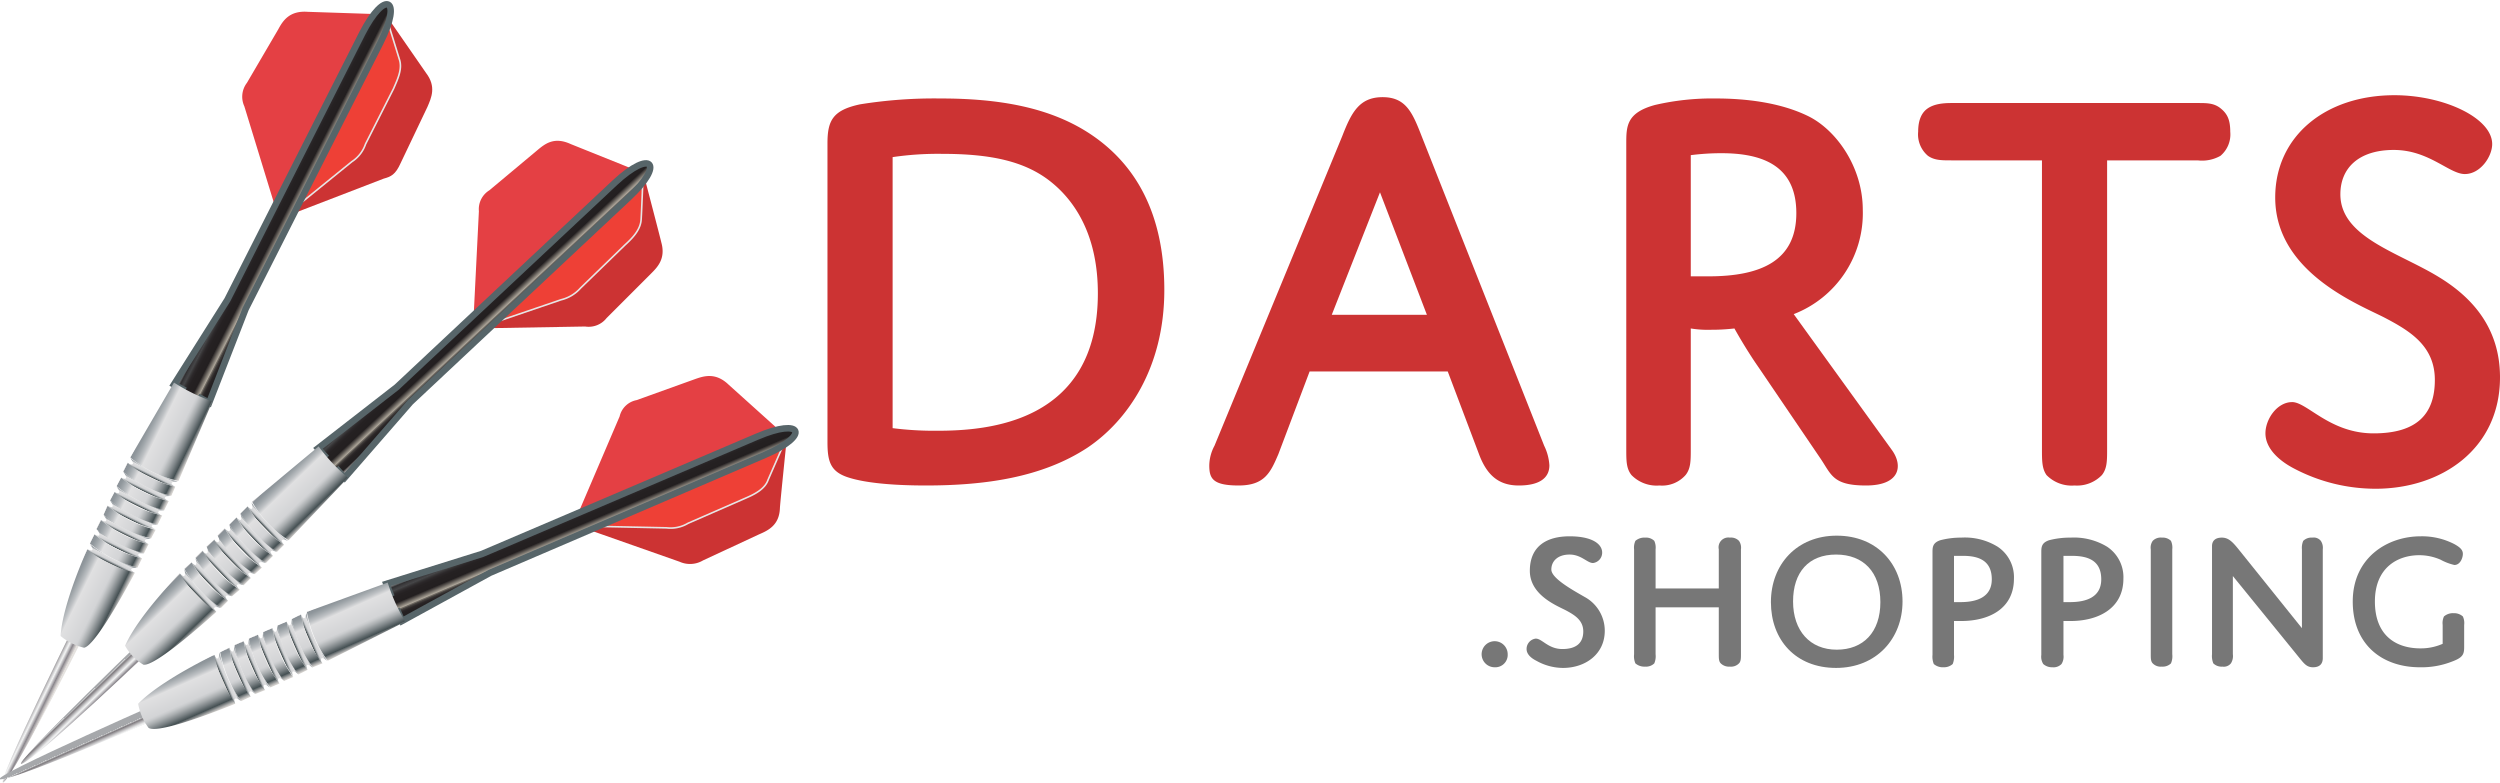<svg xmlns="http://www.w3.org/2000/svg" xmlns:xlink="http://www.w3.org/1999/xlink" width="300" height="94" viewBox="0 0 383.7 120"><defs><style>.a{fill:#c33;}.b{fill:#777;}.c{fill:#e44044;}.d{fill:#ee4036;stroke:#e6e6e6;stroke-width:0.25px;}.ab,.ac,.ad,.ae,.af,.ag,.ah,.ay,.az,.ba,.bb,.bc,.bd,.be,.d,.e,.f,.g,.h,.i,.j,.k{stroke-miterlimit:5;}.ab,.ac,.ad,.ae,.af,.ag,.ah,.ay,.az,.ba,.bb,.bc,.bd,.be,.e,.f,.g,.h,.i,.j,.k{stroke:#576569;}.ab,.ay,.e{fill-rule:evenodd;}.e{fill:url(#a);}.f{fill:url(#b);}.g{fill:url(#c);}.h{fill:url(#d);}.i{fill:url(#e);}.j{fill:url(#f);}.k{fill:url(#g);}.l{fill:url(#h);}.m{fill:url(#i);}.n{fill:url(#j);}.o{fill:url(#k);}.p{fill:url(#l);}.q{fill:url(#m);}.r{fill:url(#n);}.s{fill:url(#o);}.t{fill:url(#p);}.u{fill:url(#q);}.v{fill:url(#r);}.w{fill:url(#s);}.x{fill:url(#t);}.y{fill:url(#u);}.z{fill:url(#v);}.aa{fill:url(#w);}.ab{fill:url(#x);}.ac{fill:url(#y);}.ad{fill:url(#z);}.ae{fill:url(#aa);}.af{fill:url(#ab);}.ag{fill:url(#ac);}.ah{fill:url(#ad);}.ai{fill:url(#ae);}.aj{fill:url(#af);}.ak{fill:url(#ag);}.al{fill:url(#ah);}.am{fill:url(#ai);}.an{fill:url(#aj);}.ao{fill:url(#ak);}.ap{fill:url(#al);}.aq{fill:url(#am);}.ar{fill:url(#an);}.as{fill:url(#ao);}.at{fill:url(#ap);}.au{fill:url(#aq);}.av{fill:url(#ar);}.aw{fill:url(#as);}.ax{fill:url(#at);}.ay{fill:url(#au);}.az{fill:url(#av);}.ba{fill:url(#aw);}.bb{fill:url(#ax);}.bc{fill:url(#ay);}.bd{fill:url(#az);}.be{fill:url(#ba);}.bf{fill:url(#bb);}.bg{fill:url(#bc);}.bh{fill:url(#bd);}.bi{fill:url(#be);}.bj{fill:url(#bf);}.bk{fill:url(#bg);}.bl{fill:url(#bh);}.bm{fill:url(#bi);}.bn{fill:url(#bj);}.bo{fill:url(#bk);}.bp{fill:url(#bl);}.bq{fill:url(#bm);}.br{fill:url(#bn);}.bs{fill:url(#bo);}.bt{fill:url(#bp);}.bu{fill:url(#bq);}</style><linearGradient id="a" x1="483.04" y1="215.89" x2="483.04" y2="209.75" gradientTransform="translate(-365.3 365.5) rotate(-63)" gradientUnits="userSpaceOnUse"><stop offset="0" stop-color="#e5e2df"/><stop offset="0" stop-color="#ddd9d6"/><stop offset="0.01" stop-color="#cecac7"/><stop offset="0.04" stop-color="#a7a3a1"/><stop offset="0.07" stop-color="#686464"/><stop offset="0.1" stop-color="#231f20"/><stop offset="0.2" stop-color="#252122"/><stop offset="0.24" stop-color="#2c2728"/><stop offset="0.26" stop-color="#373332"/><stop offset="0.29" stop-color="#484441"/><stop offset="0.3" stop-color="#5e5954"/><stop offset="0.32" stop-color="#7a746c"/><stop offset="0.33" stop-color="#999288"/><stop offset="0.34" stop-color="#aba498"/><stop offset="0.49" stop-color="#231f20"/><stop offset="0.65" stop-color="#252122"/><stop offset="0.71" stop-color="#2b2729"/><stop offset="0.75" stop-color="#353334"/><stop offset="0.79" stop-color="#434345"/><stop offset="0.79" stop-color="#464648"/><stop offset="0.84" stop-color="#3d3c3e"/><stop offset="0.88" stop-color="#302f31"/><stop offset="1" stop-color="#d0d2d3"/><stop offset="1" stop-color="#a6a8ab"/></linearGradient><linearGradient id="b" x1="450.81" y1="214.65" x2="450.81" y2="211.11" gradientTransform="translate(-365 366.1) rotate(-63)" xlink:href="#a"/><linearGradient id="c" x1="450.18" y1="214.63" x2="450.18" y2="211.09" gradientTransform="translate(-365 366.1) rotate(-63)" xlink:href="#a"/><linearGradient id="d" x1="449.57" y1="214.66" x2="449.57" y2="211.12" gradientTransform="translate(-365 366.1) rotate(-63)" xlink:href="#a"/><linearGradient id="e" x1="448.98" y1="214.64" x2="448.98" y2="211.1" gradientTransform="translate(-365 366.1) rotate(-63)" xlink:href="#a"/><linearGradient id="f" x1="448.35" y1="214.62" x2="448.35" y2="211.08" gradientTransform="translate(-365 366.1) rotate(-63)" xlink:href="#a"/><linearGradient id="g" x1="447.74" y1="214.64" x2="447.74" y2="211.1" gradientTransform="translate(-365 366.1) rotate(-63)" xlink:href="#a"/><linearGradient id="h" x1="-110.49" y1="95.71" x2="-110.49" y2="94.59" gradientTransform="matrix(0.55, -1.12, 1.69, 0.84, -92.95, -98.58)" gradientUnits="userSpaceOnUse"><stop offset="0" stop-color="#e5e2df"/><stop offset="0" stop-color="#ddd9d6"/><stop offset="0.06" stop-color="#cecac9"/><stop offset="0.18" stop-color="#a7a3a6"/><stop offset="0.26" stop-color="#8a868c"/><stop offset="0.52" stop-color="#f2f3f3"/><stop offset="0.59" stop-color="#e4e4e5"/><stop offset="0.71" stop-color="#bebdbf"/><stop offset="0.87" stop-color="#837f83"/><stop offset="0.88" stop-color="#807c80"/><stop offset="1" stop-color="#d0d2d3"/><stop offset="1" stop-color="#a6a8ab"/></linearGradient><linearGradient id="i" x1="-168.16" y1="-415.66" x2="-168.16" y2="-423.79" gradientTransform="translate(464.6 126.2) rotate(-63.8)" gradientUnits="userSpaceOnUse"><stop offset="0" stop-color="#e5e2df"/><stop offset="0" stop-color="#ddd9d6"/><stop offset="0.02" stop-color="#ceccc9"/><stop offset="0.05" stop-color="#a7a8a8"/><stop offset="0.09" stop-color="#697072"/><stop offset="0.11" stop-color="#455053"/><stop offset="0.2" stop-color="#7b8285"/><stop offset="0.29" stop-color="#aaaeb0"/><stop offset="0.36" stop-color="#c8cacc"/><stop offset="0.4" stop-color="#d3d4d6"/><stop offset="0.74" stop-color="#e0e0e1"/><stop offset="0.81" stop-color="#bec1c4"/><stop offset="0.89" stop-color="#a1a7ab"/><stop offset="0.95" stop-color="#90979c"/><stop offset="1" stop-color="#8a9197"/><stop offset="1" stop-color="#d0d2d3"/><stop offset="1" stop-color="#a6a8ab"/></linearGradient><linearGradient id="j" x1="-161.57" y1="-419.72" x2="-160.28" y2="-419.72" xlink:href="#i"/><linearGradient id="k" x1="-159.65" y1="-415.66" x2="-159.65" y2="-423.84" xlink:href="#i"/><linearGradient id="l" x1="-159.05" y1="-419.77" x2="-157.76" y2="-419.77" xlink:href="#i"/><linearGradient id="m" x1="-157.22" y1="-415.71" x2="-157.22" y2="-423.88" xlink:href="#i"/><linearGradient id="n" x1="-156.62" y1="-419.82" x2="-155.33" y2="-419.82" xlink:href="#i"/><linearGradient id="o" x1="-154.79" y1="-415.76" x2="-154.79" y2="-423.93" xlink:href="#i"/><linearGradient id="p" x1="-154.19" y1="-419.87" x2="-152.9" y2="-419.87" xlink:href="#i"/><linearGradient id="q" x1="-152.39" y1="-415.81" x2="-152.39" y2="-423.98" xlink:href="#i"/><linearGradient id="r" x1="-151.8" y1="-419.92" x2="-150.5" y2="-419.92" xlink:href="#i"/><linearGradient id="s" x1="-149.96" y1="-415.85" x2="-149.96" y2="-424.03" xlink:href="#i"/><linearGradient id="t" x1="-149.36" y1="-419.97" x2="-148.07" y2="-419.97" xlink:href="#i"/><linearGradient id="u" x1="-147.53" y1="-415.9" x2="-147.53" y2="-424.08" xlink:href="#i"/><linearGradient id="v" x1="-146.93" y1="-420.01" x2="-145.64" y2="-420.01" xlink:href="#i"/><linearGradient id="w" x1="-139.17" y1="-415.91" x2="-139.17" y2="-424.08" xlink:href="#i"/><linearGradient id="x" x1="366.54" y1="294.38" x2="366.54" y2="288.24" gradientTransform="matrix(0.73, -0.68, 0.68, 0.73, -393.02, 85.95)" xlink:href="#a"/><linearGradient id="y" x1="334.3" y1="293.14" x2="334.3" y2="289.6" gradientTransform="matrix(0.73, -0.68, 0.68, 0.73, -392.78, 86.53)" xlink:href="#a"/><linearGradient id="z" x1="333.67" y1="293.12" x2="333.67" y2="289.58" gradientTransform="matrix(0.73, -0.68, 0.68, 0.73, -392.78, 86.53)" xlink:href="#a"/><linearGradient id="aa" x1="333.06" y1="293.15" x2="333.06" y2="289.6" gradientTransform="matrix(0.73, -0.68, 0.68, 0.73, -392.78, 86.53)" xlink:href="#a"/><linearGradient id="ab" x1="332.48" y1="293.12" x2="332.48" y2="289.59" gradientTransform="matrix(0.73, -0.68, 0.68, 0.73, -392.78, 86.53)" xlink:href="#a"/><linearGradient id="ac" x1="331.85" y1="293.11" x2="331.85" y2="289.57" gradientTransform="matrix(0.73, -0.68, 0.68, 0.73, -392.78, 86.53)" xlink:href="#a"/><linearGradient id="ad" x1="331.24" y1="293.13" x2="331.24" y2="289.59" gradientTransform="matrix(0.73, -0.68, 0.68, 0.73, -392.78, 86.53)" xlink:href="#a"/><linearGradient id="ae" x1="-204.34" y1="136.25" x2="-204.34" y2="135.13" gradientTransform="matrix(0.9, -0.87, 1.3, 1.37, 21.6, -257.04)" xlink:href="#h"/><linearGradient id="af" x1="-285.69" y1="-338.73" x2="-285.69" y2="-346.86" gradientTransform="translate(468.7 144.9) rotate(-43.8)" xlink:href="#i"/><linearGradient id="ag" x1="-279.1" y1="-342.8" x2="-277.81" y2="-342.8" gradientTransform="translate(468.7 144.9) rotate(-43.8)" xlink:href="#i"/><linearGradient id="ah" x1="-277.19" y1="-338.74" x2="-277.19" y2="-346.91" gradientTransform="translate(468.7 144.9) rotate(-43.8)" xlink:href="#i"/><linearGradient id="ai" x1="-276.59" y1="-342.85" x2="-275.3" y2="-342.85" gradientTransform="translate(468.7 144.9) rotate(-43.8)" xlink:href="#i"/><linearGradient id="aj" x1="-274.76" y1="-338.78" x2="-274.76" y2="-346.96" gradientTransform="translate(468.7 144.9) rotate(-43.8)" xlink:href="#i"/><linearGradient id="ak" x1="-274.16" y1="-342.89" x2="-272.87" y2="-342.89" gradientTransform="translate(468.7 144.9) rotate(-43.8)" xlink:href="#i"/><linearGradient id="al" x1="-272.32" y1="-338.83" x2="-272.32" y2="-347" gradientTransform="translate(468.7 144.9) rotate(-43.8)" xlink:href="#i"/><linearGradient id="am" x1="-271.72" y1="-342.94" x2="-270.43" y2="-342.94" gradientTransform="translate(468.7 144.9) rotate(-43.8)" xlink:href="#i"/><linearGradient id="an" x1="-269.93" y1="-338.88" x2="-269.93" y2="-347.05" gradientTransform="translate(468.7 144.9) rotate(-43.8)" xlink:href="#i"/><linearGradient id="ao" x1="-269.33" y1="-342.99" x2="-268.04" y2="-342.99" gradientTransform="translate(468.7 144.9) rotate(-43.8)" xlink:href="#i"/><linearGradient id="ap" x1="-267.5" y1="-338.93" x2="-267.5" y2="-347.1" gradientTransform="translate(468.7 144.9) rotate(-43.8)" xlink:href="#i"/><linearGradient id="aq" x1="-266.9" y1="-343.04" x2="-265.61" y2="-343.04" gradientTransform="translate(468.7 144.9) rotate(-43.8)" xlink:href="#i"/><linearGradient id="ar" x1="-265.06" y1="-338.98" x2="-265.06" y2="-347.15" gradientTransform="translate(468.7 144.9) rotate(-43.8)" xlink:href="#i"/><linearGradient id="as" x1="-264.46" y1="-343.09" x2="-263.17" y2="-343.09" gradientTransform="translate(468.7 144.9) rotate(-43.8)" xlink:href="#i"/><linearGradient id="at" x1="-256.7" y1="-338.98" x2="-256.7" y2="-347.15" gradientTransform="translate(468.7 144.9) rotate(-43.8)" xlink:href="#i"/><linearGradient id="au" x1="289.04" y1="409.06" x2="289.04" y2="402.92" gradientTransform="translate(-335.4 -181.2) rotate(-23)" xlink:href="#a"/><linearGradient id="av" x1="256.8" y1="407.82" x2="256.8" y2="404.28" gradientTransform="translate(-335.2 -180.6) rotate(-23)" xlink:href="#a"/><linearGradient id="aw" x1="256.17" y1="407.8" x2="256.17" y2="404.26" gradientTransform="translate(-335.2 -180.6) rotate(-23)" xlink:href="#a"/><linearGradient id="ax" x1="255.56" y1="407.82" x2="255.56" y2="404.28" gradientTransform="translate(-335.2 -180.6) rotate(-23)" xlink:href="#a"/><linearGradient id="ay" x1="254.97" y1="407.8" x2="254.97" y2="404.26" gradientTransform="translate(-335.2 -180.6) rotate(-23)" xlink:href="#a"/><linearGradient id="az" x1="254.34" y1="407.78" x2="254.34" y2="404.24" gradientTransform="translate(-335.2 -180.6) rotate(-23)" xlink:href="#a"/><linearGradient id="ba" x1="253.74" y1="407.81" x2="253.74" y2="404.27" gradientTransform="translate(-335.2 -180.6) rotate(-23)" xlink:href="#a"/><linearGradient id="bb" x1="-267.34" y1="196.29" x2="-267.34" y2="195.16" gradientTransform="matrix(1.14, -0.51, 0.76, 1.73, 171.49, -361.66)" xlink:href="#h"/><linearGradient id="bc" x1="-364.71" y1="-225.1" x2="-364.71" y2="-233.23" gradientTransform="translate(454.1 168.9) rotate(-23.8)" xlink:href="#i"/><linearGradient id="bd" x1="-358.13" y1="-229.17" x2="-356.83" y2="-229.17" gradientTransform="translate(454.1 168.9) rotate(-23.8)" xlink:href="#i"/><linearGradient id="be" x1="-356.21" y1="-225.11" x2="-356.21" y2="-233.28" gradientTransform="translate(454.1 168.9) rotate(-23.8)" xlink:href="#i"/><linearGradient id="bf" x1="-355.61" y1="-229.22" x2="-354.32" y2="-229.22" gradientTransform="translate(454.1 168.9) rotate(-23.8)" xlink:href="#i"/><linearGradient id="bg" x1="-353.78" y1="-225.15" x2="-353.78" y2="-233.33" gradientTransform="translate(454.1 168.9) rotate(-23.8)" xlink:href="#i"/><linearGradient id="bh" x1="-353.18" y1="-229.26" x2="-351.89" y2="-229.26" gradientTransform="translate(454.1 168.9) rotate(-23.8)" xlink:href="#i"/><linearGradient id="bi" x1="-351.34" y1="-225.2" x2="-351.34" y2="-233.37" gradientTransform="translate(454.1 168.9) rotate(-23.8)" xlink:href="#i"/><linearGradient id="bj" x1="-350.75" y1="-229.31" x2="-349.45" y2="-229.31" gradientTransform="translate(454.1 168.9) rotate(-23.8)" xlink:href="#i"/><linearGradient id="bk" x1="-348.95" y1="-225.25" x2="-348.95" y2="-233.42" gradientTransform="translate(454.1 168.9) rotate(-23.8)" xlink:href="#i"/><linearGradient id="bl" x1="-348.35" y1="-229.36" x2="-347.06" y2="-229.36" gradientTransform="translate(454.1 168.9) rotate(-23.8)" xlink:href="#i"/><linearGradient id="bm" x1="-346.52" y1="-225.3" x2="-346.52" y2="-233.47" gradientTransform="translate(454.1 168.9) rotate(-23.8)" xlink:href="#i"/><linearGradient id="bn" x1="-345.92" y1="-229.41" x2="-344.63" y2="-229.41" gradientTransform="translate(454.1 168.9) rotate(-23.8)" xlink:href="#i"/><linearGradient id="bo" x1="-344.09" y1="-225.35" x2="-344.09" y2="-233.52" gradientTransform="translate(454.1 168.9) rotate(-23.8)" xlink:href="#i"/><linearGradient id="bp" x1="-343.49" y1="-229.46" x2="-342.2" y2="-229.46" gradientTransform="translate(454.1 168.9) rotate(-23.8)" xlink:href="#i"/><linearGradient id="bq" x1="-335.72" y1="-225.35" x2="-335.72" y2="-233.52" gradientTransform="translate(454.1 168.9) rotate(-23.8)" xlink:href="#i"/></defs><title>logo2</title><path class="a" d="M166.7,68c-7,4.6-15.8,5.8-24.8,5.8-5.1,0-9.5-.4-12.1-1.3s-3-2.5-3-5.4V21.3c0-3.5.8-5.1,5-6a72,72,0,0,1,12.3-.9c8.9,0,17,1.3,23.4,5.7s11,11.7,11,23.7S172.8,63.9,166.7,68Zm-29.9-3a51.3,51.3,0,0,0,6.8.4c7.6,0,24.7-1.1,24.7-21.1,0-8.5-3.2-13.9-7.2-17.1s-9.3-4.3-16.7-4.3a47.8,47.8,0,0,0-7.6.5Z" transform="translate(0.2 0.6)"/><path class="a" d="M222,56.3H200.8L196,69c-1.2,2.8-2.1,4.8-6.1,4.8s-4.5-1.1-4.5-3.1a6.6,6.6,0,0,1,.8-3l19.6-47.5c1.4-3.6,2.6-6,6.2-6s4.6,2.4,6,6l18.8,47.5a7.9,7.9,0,0,1,.8,3c0,2-1.6,3.1-4.7,3.1s-4.9-1.6-6.1-4.8Zm-17.8-8.7h14.6l-7.2-18.8Z" transform="translate(0.2 0.6)"/><path class="a" d="M259.3,68.2c0,1.8,0,3-.8,4a4.8,4.8,0,0,1-4,1.6,5.4,5.4,0,0,1-4.3-1.6c-.8-1-.8-2.2-.8-4V21.4c0-2.7,0-4.8,4.4-6a38.8,38.8,0,0,1,9.3-1c4.6,0,9.9.6,14.2,2.7s8.4,7.8,8.4,14.4a16.6,16.6,0,0,1-10.6,16l15.1,20.9c1.7,2.4,1.2,5.4-4,5.4s-5.3-1.7-7.1-4.3l-9.3-13.7c-2.1-3-3.8-6.1-3.8-6.1a31,31,0,0,1-3.7.2,15.7,15.7,0,0,1-3-.2Zm0-26.5H262c8.1,0,13.5-2.4,13.5-9.7s-5.2-9.2-11.5-9.2a37.1,37.1,0,0,0-4.7.3Z" transform="translate(0.2 0.6)"/><path class="a" d="M323.2,68.2c0,1.8,0,3-.8,4a5.3,5.3,0,0,1-4.2,1.6,5.4,5.4,0,0,1-4.3-1.6c-.7-1-.7-2.2-.7-4V23.9H299.3c-1.5,0-2.6,0-3.6-.7a4.3,4.3,0,0,1-1.5-3.7c0-1.9.6-3,1.5-3.6s2.1-.8,3.6-.8h37.8c1.4,0,2.5,0,3.5.8s1.5,1.7,1.5,3.6a4.3,4.3,0,0,1-1.5,3.7,5.7,5.7,0,0,1-3.5.7H323.2Z" transform="translate(0.2 0.6)"/><path class="a" d="M374.1,41.8c5.1,3.1,9.4,7.8,9.4,15.4,0,11-9,17.1-19.1,17.1a26.9,26.9,0,0,1-12.5-3.1c-2.5-1.3-4.4-3.2-4.4-5.4s1.8-4.8,4.1-4.8,5.8,4.8,12.5,4.8,9.4-3,9.4-8.2-3.8-7.5-7.6-9.5S349,41.2,349,29.6c0-9.4,7.7-15.7,18.3-15.7,7.6,0,15,3.5,15,7.5,0,1.9-1.8,4.6-4.2,4.6s-5.5-3.7-10.9-3.7-8.2,2.8-8.2,6.8C359,35.7,367.9,38,374.1,41.8Z" transform="translate(0.2 0.6)"/><path class="b" d="M229.2,101.7a2,2,0,1,1,2-2A1.9,1.9,0,0,1,229.2,101.7Z" transform="translate(0.2 0.6)"/><path class="b" d="M243,90.9a5.9,5.9,0,0,1,3.1,5.2c0,3.6-3,5.7-6.4,5.7a8.4,8.4,0,0,1-4.1-1.1c-.8-.4-1.5-1-1.5-1.8a1.6,1.6,0,0,1,1.4-1.6c1,0,1.9,1.6,4.1,1.6s3.2-1,3.2-2.7-1.3-2.5-2.6-3.2-5.6-2.3-5.6-6.1,2.6-5.3,6.1-5.3,5,1.2,5,2.5a1.6,1.6,0,0,1-1.4,1.6c-.9,0-1.8-1.3-3.6-1.3s-2.8,1-2.8,2.3S240.9,89.7,243,90.9Z" transform="translate(0.2 0.6)"/><path class="b" d="M267,99.7c0,.6,0,1.1-.3,1.4a1.7,1.7,0,0,1-1.4.5,1.8,1.8,0,0,1-1.4-.5c-.3-.3-.3-.8-.3-1.4V92.5h-9.7v7.2a2.8,2.8,0,0,1-.2,1.4,1.8,1.8,0,0,1-1.4.5,2.1,2.1,0,0,1-1.5-.5,2.8,2.8,0,0,1-.2-1.4V83.6a2.5,2.5,0,0,1,.2-1.3,2.1,2.1,0,0,1,1.5-.5,1.8,1.8,0,0,1,1.4.5,2.5,2.5,0,0,1,.2,1.3v6h9.7v-6a1.5,1.5,0,0,1,1.7-1.8,1.7,1.7,0,0,1,1.4.5,1.8,1.8,0,0,1,.3,1.3Z" transform="translate(0.2 0.6)"/><path class="b" d="M281.7,81.5c6.2,0,10.1,4.4,10.1,10.1s-4,10.2-10.2,10.2-10-4.3-10-10.1S275.6,81.5,281.7,81.5Zm0,17.5c4.1,0,6.7-2.7,6.7-7.3s-2.6-7.3-6.8-7.3-6.6,2.7-6.6,7.2S277.6,99,281.7,99Z" transform="translate(0.2 0.6)"/><path class="b" d="M300.8,94.6h-1.1v5.2a3,3,0,0,1-.2,1.4,2,2,0,0,1-1.4.5,2.1,2.1,0,0,1-1.5-.5,3,3,0,0,1-.2-1.4V84.1c0-.8,0-1.5,1.2-1.9a12.5,12.5,0,0,1,3.2-.4,9.6,9.6,0,0,1,5.6,1.4,5.6,5.6,0,0,1,2.5,4.9C308.9,92.7,305.1,94.6,300.8,94.6Zm-1.1-2.9h1c2.4,0,4.8-.7,4.8-3.5s-1.9-3.6-4.4-3.6h-1.4Z" transform="translate(0.2 0.6)"/><path class="b" d="M317.6,94.6h-1.1v5.2a2.1,2.1,0,0,1-.3,1.4,1.7,1.7,0,0,1-1.4.5,2,2,0,0,1-1.4-.5,2.1,2.1,0,0,1-.3-1.4V84.1c0-.8,0-1.5,1.2-1.9a12.8,12.8,0,0,1,3.3-.4,9.8,9.8,0,0,1,5.6,1.4,5.6,5.6,0,0,1,2.5,4.9C325.7,92.7,321.8,94.6,317.6,94.6Zm-1.1-2.9h1c2.4,0,4.8-.7,4.8-3.5s-1.9-3.6-4.5-3.6h-1.3Z" transform="translate(0.2 0.6)"/><path class="b" d="M333.2,99.7a2.8,2.8,0,0,1-.2,1.4,1.8,1.8,0,0,1-1.4.5,1.7,1.7,0,0,1-1.4-.5c-.3-.3-.3-.8-.3-1.4V83.6a1.8,1.8,0,0,1,.3-1.3,1.7,1.7,0,0,1,1.4-.5,1.8,1.8,0,0,1,1.4.5,2.5,2.5,0,0,1,.2,1.3Z" transform="translate(0.2 0.6)"/><path class="b" d="M342.5,99.7a2.1,2.1,0,0,1-.3,1.4,1.4,1.4,0,0,1-1.3.5,1.8,1.8,0,0,1-1.4-.5,3,3,0,0,1-.2-1.4V83.1c0-.8.5-1.3,1.5-1.3s1.6.6,2.5,1.7l9.8,12.2V83.6a2.7,2.7,0,0,1,.2-1.3,1.8,1.8,0,0,1,1.4-.5,1.4,1.4,0,0,1,1.3.5,1.9,1.9,0,0,1,.3,1.3v16.7c0,.9-.5,1.4-1.5,1.4s-1.4-.6-2.3-1.7l-10-12.3Z" transform="translate(0.2 0.6)"/><path class="b" d="M378,98.6c0,1.1-.2,1.6-1.8,2.2a12.8,12.8,0,0,1-5,.9c-5.7,0-10.3-3.4-10.3-10.1s5.3-10,10.4-10a10.8,10.8,0,0,1,5.2,1.2c.9.5,1.3.9,1.3,1.5s-.4,1.7-1.3,1.7a8.3,8.3,0,0,1-2.1-.8,8.1,8.1,0,0,0-3.3-.7c-3.3,0-6.8,1.9-6.8,7.1s3.2,7.2,7,7.2a8.3,8.3,0,0,0,3.4-.7V95.2a2.4,2.4,0,0,1,.2-1.3,2.1,2.1,0,0,1,1.5-.5,2,2,0,0,1,1.4.5,2.4,2.4,0,0,1,.2,1.3Z" transform="translate(0.2 0.6)"/><path class="a" d="M58.9,1.4l6.3,9.1c1.6,2.1.8,3.8.2,5.2l-4.1,8.6c-.8,1.8-1.5,2.1-2.6,2.4L42.6,32.9" transform="translate(0.2 0.6)"/><path class="c" d="M59.1,1.5,47,1.1c-2.8-.2-3.8,1.4-4.5,2.7L37.7,12a3.5,3.5,0,0,0-.4,3.6l5.3,17.3" transform="translate(0.2 0.6)"/><path class="d" d="M42.7,33.1l11.1-9a5.2,5.2,0,0,0,2.1-2.7l4.3-8.5c.6-1.4,1.4-3,.9-4.5L59,1.6Z" transform="translate(0.2 0.6)"/><path class="e" d="M55.4,4.4,34.7,45.3l-8.2,13,1.3.7-1.7,3.4,2.7,1.4,1.8-3.4,1.3.7,5.6-14.4L58.2,5.8C61.6-1,58.9-2.4,55.4,4.4Z" transform="translate(0.2 0.6)"/><line class="f" x1="30.7" y1="61.8" x2="27.7" y2="60"/><line class="g" x1="30.4" y1="62.4" x2="27.4" y2="60.5"/><line class="h" x1="30.1" y1="63" x2="27.1" y2="61.1"/><line class="i" x1="29.9" y1="63.5" x2="26.8" y2="61.6"/><line class="j" x1="29.5" y1="64.1" x2="26.6" y2="62.1"/><line class="k" x1="29.3" y1="64.6" x2="26.3" y2="62.7"/><path class="l" d="M13.5,90.6S-1.7,121.2.4,119.3,13,96.2,15.4,91.5" transform="translate(0.2 0.6)"/><path class="m" d="M13.2,83.6S9.4,91.9,9.1,96.9a8.7,8.7,0,0,0,3.6,1.8c1.9-.3,7.8-11.5,7.8-11.5" transform="translate(0.2 0.6)"/><path class="n" d="M20.9,86.4a19.3,19.3,0,0,1-7.3-3.6c1.1,1.5-.4.8-.4.8a19.3,19.3,0,0,0,7.3,3.6S19,86.5,20.9,86.4Z" transform="translate(0.2 0.6)"/><path class="o" d="M21.6,85a18.1,18.1,0,0,1-7.3-3.7l-.7,1.4a18.1,18.1,0,0,0,7.3,3.7Z" transform="translate(0.2 0.6)"/><path class="p" d="M21.9,84.2a20,20,0,0,1-7.2-3.7c1,1.6-.4.8-.4.8A20.7,20.7,0,0,0,21.6,85S20.1,84.2,21.9,84.2Z" transform="translate(0.2 0.6)"/><path class="q" d="M22.6,82.8a18.1,18.1,0,0,1-7.3-3.7l-.7,1.4a18.1,18.1,0,0,0,7.3,3.7Z" transform="translate(0.2 0.6)"/><path class="r" d="M23,82a20.7,20.7,0,0,1-7.3-3.7c1.1,1.6-.4.8-.4.8a20.7,20.7,0,0,0,7.3,3.7S21.1,82,23,82Z" transform="translate(0.2 0.6)"/><path class="s" d="M23.7,80.6a18.1,18.1,0,0,1-7.4-3.7l-.6,1.4A16.5,16.5,0,0,0,23,81.9Z" transform="translate(0.2 0.6)"/><path class="t" d="M24,79.8a20.7,20.7,0,0,1-7.3-3.7c1.1,1.6-.4.8-.4.8a19.3,19.3,0,0,0,7.3,3.6S22.2,79.8,24,79.8Z" transform="translate(0.2 0.6)"/><path class="u" d="M24.7,78.4a16.5,16.5,0,0,1-7.3-3.6l-.7,1.3A18.1,18.1,0,0,0,24,79.8Z" transform="translate(0.2 0.6)"/><path class="v" d="M25,77.6A21.4,21.4,0,0,1,17.7,74c1.1,1.5-.4.8-.4.8a21.4,21.4,0,0,0,7.3,3.6S23.2,77.7,25,77.6Z" transform="translate(0.2 0.6)"/><path class="w" d="M25.7,76.2a18.6,18.6,0,0,1-7.3-3.6l-.7,1.3A18.1,18.1,0,0,0,25,77.6Z" transform="translate(0.2 0.6)"/><path class="x" d="M26,75.4a20.6,20.6,0,0,1-7.2-3.6c1,1.5-.4.8-.4.8a21.4,21.4,0,0,0,7.3,3.6S24.2,75.5,26,75.4Z" transform="translate(0.2 0.6)"/><path class="y" d="M26.7,74a18.1,18.1,0,0,1-7.3-3.7l-.7,1.4a18.1,18.1,0,0,0,7.4,3.7Z" transform="translate(0.2 0.6)"/><path class="z" d="M27.1,73.2a21.4,21.4,0,0,1-7.3-3.6c1.1,1.5-.4.8-.4.8A21.4,21.4,0,0,0,26.7,74S25.2,73.2,27.1,73.2Z" transform="translate(0.2 0.6)"/><path class="aa" d="M32.4,60.9A28.7,28.7,0,0,1,26.5,58L19.8,69.5a17.1,17.1,0,0,0,7.4,3.6Z" transform="translate(0.2 0.6)"/><path class="a" d="M98.5,25.7s2.7,10.3,2.8,10.8c.7,2.5-.6,3.8-1.6,4.8l-6.8,6.8a3.5,3.5,0,0,1-3.3,1.3l-17.2.3" transform="translate(0.2 0.6)"/><path class="c" d="M98.6,25.9,87.4,21.4c-2.6-1.2-4,0-5.2,1l-7.3,6.1a3.4,3.4,0,0,0-1.6,3.2l-.9,18" transform="translate(0.2 0.6)"/><path class="d" d="M72.4,49.9l13.5-4.6a5.8,5.8,0,0,0,3-1.8l6.8-6.6c1.1-1,2.4-2.3,2.5-3.9s.3-7,.3-7Z" transform="translate(0.2 0.6)"/><path class="ab" d="M94.2,27.3,60.7,58.7,48.6,68.1l1,1.1-2.8,2.6,2.1,2.3,2.8-2.6,1,1.1L62.8,61,96.3,29.6C101.9,24.4,99.8,22.1,94.2,27.3Z" transform="translate(0.2 0.6)"/><line class="ac" x1="51.5" y1="72.8" x2="49.3" y2="70.1"/><line class="ad" x1="51" y1="73.3" x2="48.9" y2="70.4"/><line class="ae" x1="50.6" y1="73.7" x2="48.4" y2="70.9"/><line class="af" x1="50.2" y1="74" x2="48" y2="71.3"/><line class="ag" x1="49.7" y1="74.5" x2="47.5" y2="71.7"/><line class="ah" x1="49.2" y1="74.9" x2="47.1" y2="72.1"/><path class="ai" d="M25.3,94S.6,117.6,3.2,116.5s19.7-17.4,23.5-21" transform="translate(0.2 0.6)"/><path class="aj" d="M27.4,87.3S21,93.8,19,98.4a7.8,7.8,0,0,0,2.8,2.9c1.9.4,11.2-8.1,11.2-8.1" transform="translate(0.2 0.6)"/><path class="ak" d="M33.7,92.6a19.1,19.1,0,0,1-5.6-5.9c.4,1.8-.7.6-.7.6A19.1,19.1,0,0,0,33,93.2S31.9,92.1,33.7,92.6Z" transform="translate(0.2 0.6)"/><path class="al" d="M34.8,91.5a17.9,17.9,0,0,1-5.6-5.9l-1.1,1a17.6,17.6,0,0,0,5.6,6Z" transform="translate(0.2 0.6)"/><path class="am" d="M35.4,90.8A20.8,20.8,0,0,1,29.8,85c.5,1.8-.6.6-.6.6a20.7,20.7,0,0,0,5.6,5.9S33.7,90.3,35.4,90.8Z" transform="translate(0.2 0.6)"/><path class="an" d="M36.6,89.8a17.3,17.3,0,0,1-5.7-6l-1.1,1.1a16.6,16.6,0,0,0,5.6,5.9Z" transform="translate(0.2 0.6)"/><path class="ao" d="M37.2,89.1a19.1,19.1,0,0,1-5.6-5.9c.4,1.8-.7.7-.7.7a20.8,20.8,0,0,0,5.6,5.8S35.4,88.6,37.2,89.1Z" transform="translate(0.2 0.6)"/><path class="ap" d="M38.3,88a16.6,16.6,0,0,1-5.6-5.9l-1.2,1.1a17.5,17.5,0,0,0,5.7,5.9Z" transform="translate(0.2 0.6)"/><path class="aq" d="M38.9,87.4a19.1,19.1,0,0,1-5.6-5.9c.5,1.8-.7.6-.7.6A19.9,19.9,0,0,0,38.3,88S37.1,86.8,38.9,87.4Z" transform="translate(0.2 0.6)"/><path class="ar" d="M40,86.4a17.3,17.3,0,0,1-5.7-6l-1.1,1.1a16.4,16.4,0,0,0,5.7,5.9Z" transform="translate(0.2 0.6)"/><path class="as" d="M40.6,85.7A19.1,19.1,0,0,1,35,79.8c.5,1.8-.7.6-.7.6a20.5,20.5,0,0,0,5.6,5.9S38.8,85.2,40.6,85.7Z" transform="translate(0.2 0.6)"/><path class="at" d="M41.7,84.6a16.6,16.6,0,0,1-5.6-5.9L35,79.8a17.9,17.9,0,0,0,5.6,5.9Z" transform="translate(0.2 0.6)"/><path class="au" d="M42.3,84a19.1,19.1,0,0,1-5.6-5.9c.5,1.8-.6.6-.6.6a19.1,19.1,0,0,0,5.6,5.9S40.6,83.4,42.3,84Z" transform="translate(0.2 0.6)"/><path class="av" d="M43.4,82.9A17.9,17.9,0,0,1,37.8,77l-1.1,1.1A17.9,17.9,0,0,0,42.3,84Z" transform="translate(0.2 0.6)"/><path class="aw" d="M44,82.3a22.4,22.4,0,0,1-5.6-5.9c.5,1.8-.6.6-.6.6a19.1,19.1,0,0,0,5.6,5.9S42.3,81.7,44,82.3Z" transform="translate(0.2 0.6)"/><path class="ax" d="M53.2,72.6a27,27,0,0,1-4.5-4.8L38.5,76.3a16.6,16.6,0,0,0,5.6,5.9Z" transform="translate(0.2 0.6)"/><path class="a" d="M120.6,66.2s-1.1,10.6-1.1,11.1c-.1,2.6-1.8,3.4-3.2,4l-8.6,4a3.9,3.9,0,0,1-3.6.2L87.9,79.8" transform="translate(0.2 0.6)"/><path class="c" d="M120.6,66.4l-9-8.1c-2-1.9-3.8-1.3-5.2-.8l-8.9,3.2a3.3,3.3,0,0,0-2.6,2.5L87.8,79.8" transform="translate(0.2 0.6)"/><path class="d" d="M87.8,80l14.3.3a5.2,5.2,0,0,0,3.3-.7l8.7-3.8c1.4-.6,3.1-1.4,3.6-2.9l2.8-6.4Z" transform="translate(0.2 0.6)"/><path class="ay" d="M116,66.3l-42.2,18L59.1,88.9l.6,1.5-3.5,1.5,1.2,2.8,3.5-1.5.6,1.4L75,87.2l42.2-18.1C124.2,66.1,123,63.3,116,66.3Z" transform="translate(0.2 0.6)"/><line class="az" x1="60.5" y1="94.3" x2="59.4" y2="91"/><line class="ba" x1="59.9" y1="94.6" x2="58.9" y2="91.2"/><line class="bb" x1="59.3" y1="94.9" x2="58.3" y2="91.5"/><line class="bc" x1="58.8" y1="95" x2="57.7" y2="91.7"/><line class="bd" x1="58.2" y1="95.3" x2="57.2" y2="91.9"/><line class="be" x1="57.7" y1="95.6" x2="56.6" y2="92.2"/><path class="bf" d="M28.4,105.3S-2.9,119-.1,118.9s24.6-9.5,29.4-11.7" transform="translate(0.2 0.6)"/><path class="bg" d="M32.7,99.8s-8.2,3.9-11.7,7.5a9,9,0,0,0,1.6,3.7c1.7,1.1,13.3-3.7,13.3-3.7" transform="translate(0.2 0.6)"/><path class="bh" d="M36.8,106.9a18.7,18.7,0,0,1-3.3-7.5c-.2,1.9-.8.4-.8.4a20.6,20.6,0,0,0,3.2,7.5S35.3,105.8,36.8,106.9Z" transform="translate(0.2 0.6)"/><path class="bi" d="M38.3,106.2A17.2,17.2,0,0,1,35,98.7l-1.4.7a18.8,18.8,0,0,0,3.2,7.5Z" transform="translate(0.2 0.6)"/><path class="bj" d="M39,105.8a19.5,19.5,0,0,1-3.2-7.4c-.2,1.8-.8.3-.8.3a19.6,19.6,0,0,0,3.2,7.5S37.6,104.7,39,105.8Z" transform="translate(0.2 0.6)"/><path class="bk" d="M40.5,105.2a17.2,17.2,0,0,1-3.3-7.5l-1.4.6a17.9,17.9,0,0,0,3.2,7.5Z" transform="translate(0.2 0.6)"/><path class="bl" d="M41.2,104.8A19.5,19.5,0,0,1,38,97.4c-.2,1.8-.8.3-.8.3a20.6,20.6,0,0,0,3.2,7.5S39.8,103.7,41.2,104.8Z" transform="translate(0.2 0.6)"/><path class="bm" d="M42.7,104.2a17.2,17.2,0,0,1-3.3-7.5l-1.4.6a17.2,17.2,0,0,0,3.3,7.5Z" transform="translate(0.2 0.6)"/><path class="bn" d="M43.5,103.8a18.7,18.7,0,0,1-3.3-7.5c-.2,1.9-.8.4-.8.4a19.5,19.5,0,0,0,3.2,7.4S42,102.7,43.5,103.8Z" transform="translate(0.2 0.6)"/><path class="bo" d="M44.8,103.2a17.9,17.9,0,0,1-3.2-7.5l-1.4.6a16.5,16.5,0,0,0,3.2,7.5Z" transform="translate(0.2 0.6)"/><path class="bp" d="M45.6,102.8a19.6,19.6,0,0,1-3.2-7.5c-.2,1.9-.8.4-.8.4a19.5,19.5,0,0,0,3.2,7.4S44.2,101.6,45.6,102.8Z" transform="translate(0.2 0.6)"/><path class="bq" d="M47,102.1a17.8,17.8,0,0,1-3.2-7.4l-1.4.6a16.5,16.5,0,0,0,3.2,7.5Z" transform="translate(0.2 0.6)"/><path class="br" d="M47.8,101.8a20.6,20.6,0,0,1-3.2-7.5c-.2,1.9-.8.4-.8.4a19.5,19.5,0,0,0,3.2,7.4S46.4,100.6,47.8,101.8Z" transform="translate(0.2 0.6)"/><path class="bs" d="M49.3,101.1A17.2,17.2,0,0,1,46,93.6l-1.4.7a17.8,17.8,0,0,0,3.2,7.4Z" transform="translate(0.2 0.6)"/><path class="bt" d="M50,100.7a19.5,19.5,0,0,1-3.2-7.4c-.2,1.8-.8.3-.8.3a19.6,19.6,0,0,0,3.2,7.5S48.6,99.6,50,100.7Z" transform="translate(0.2 0.6)"/><path class="bu" d="M62,94.7a27.8,27.8,0,0,1-2.7-6L46.9,93.2a17.9,17.9,0,0,0,3.2,7.5Z" transform="translate(0.2 0.6)"/></svg>